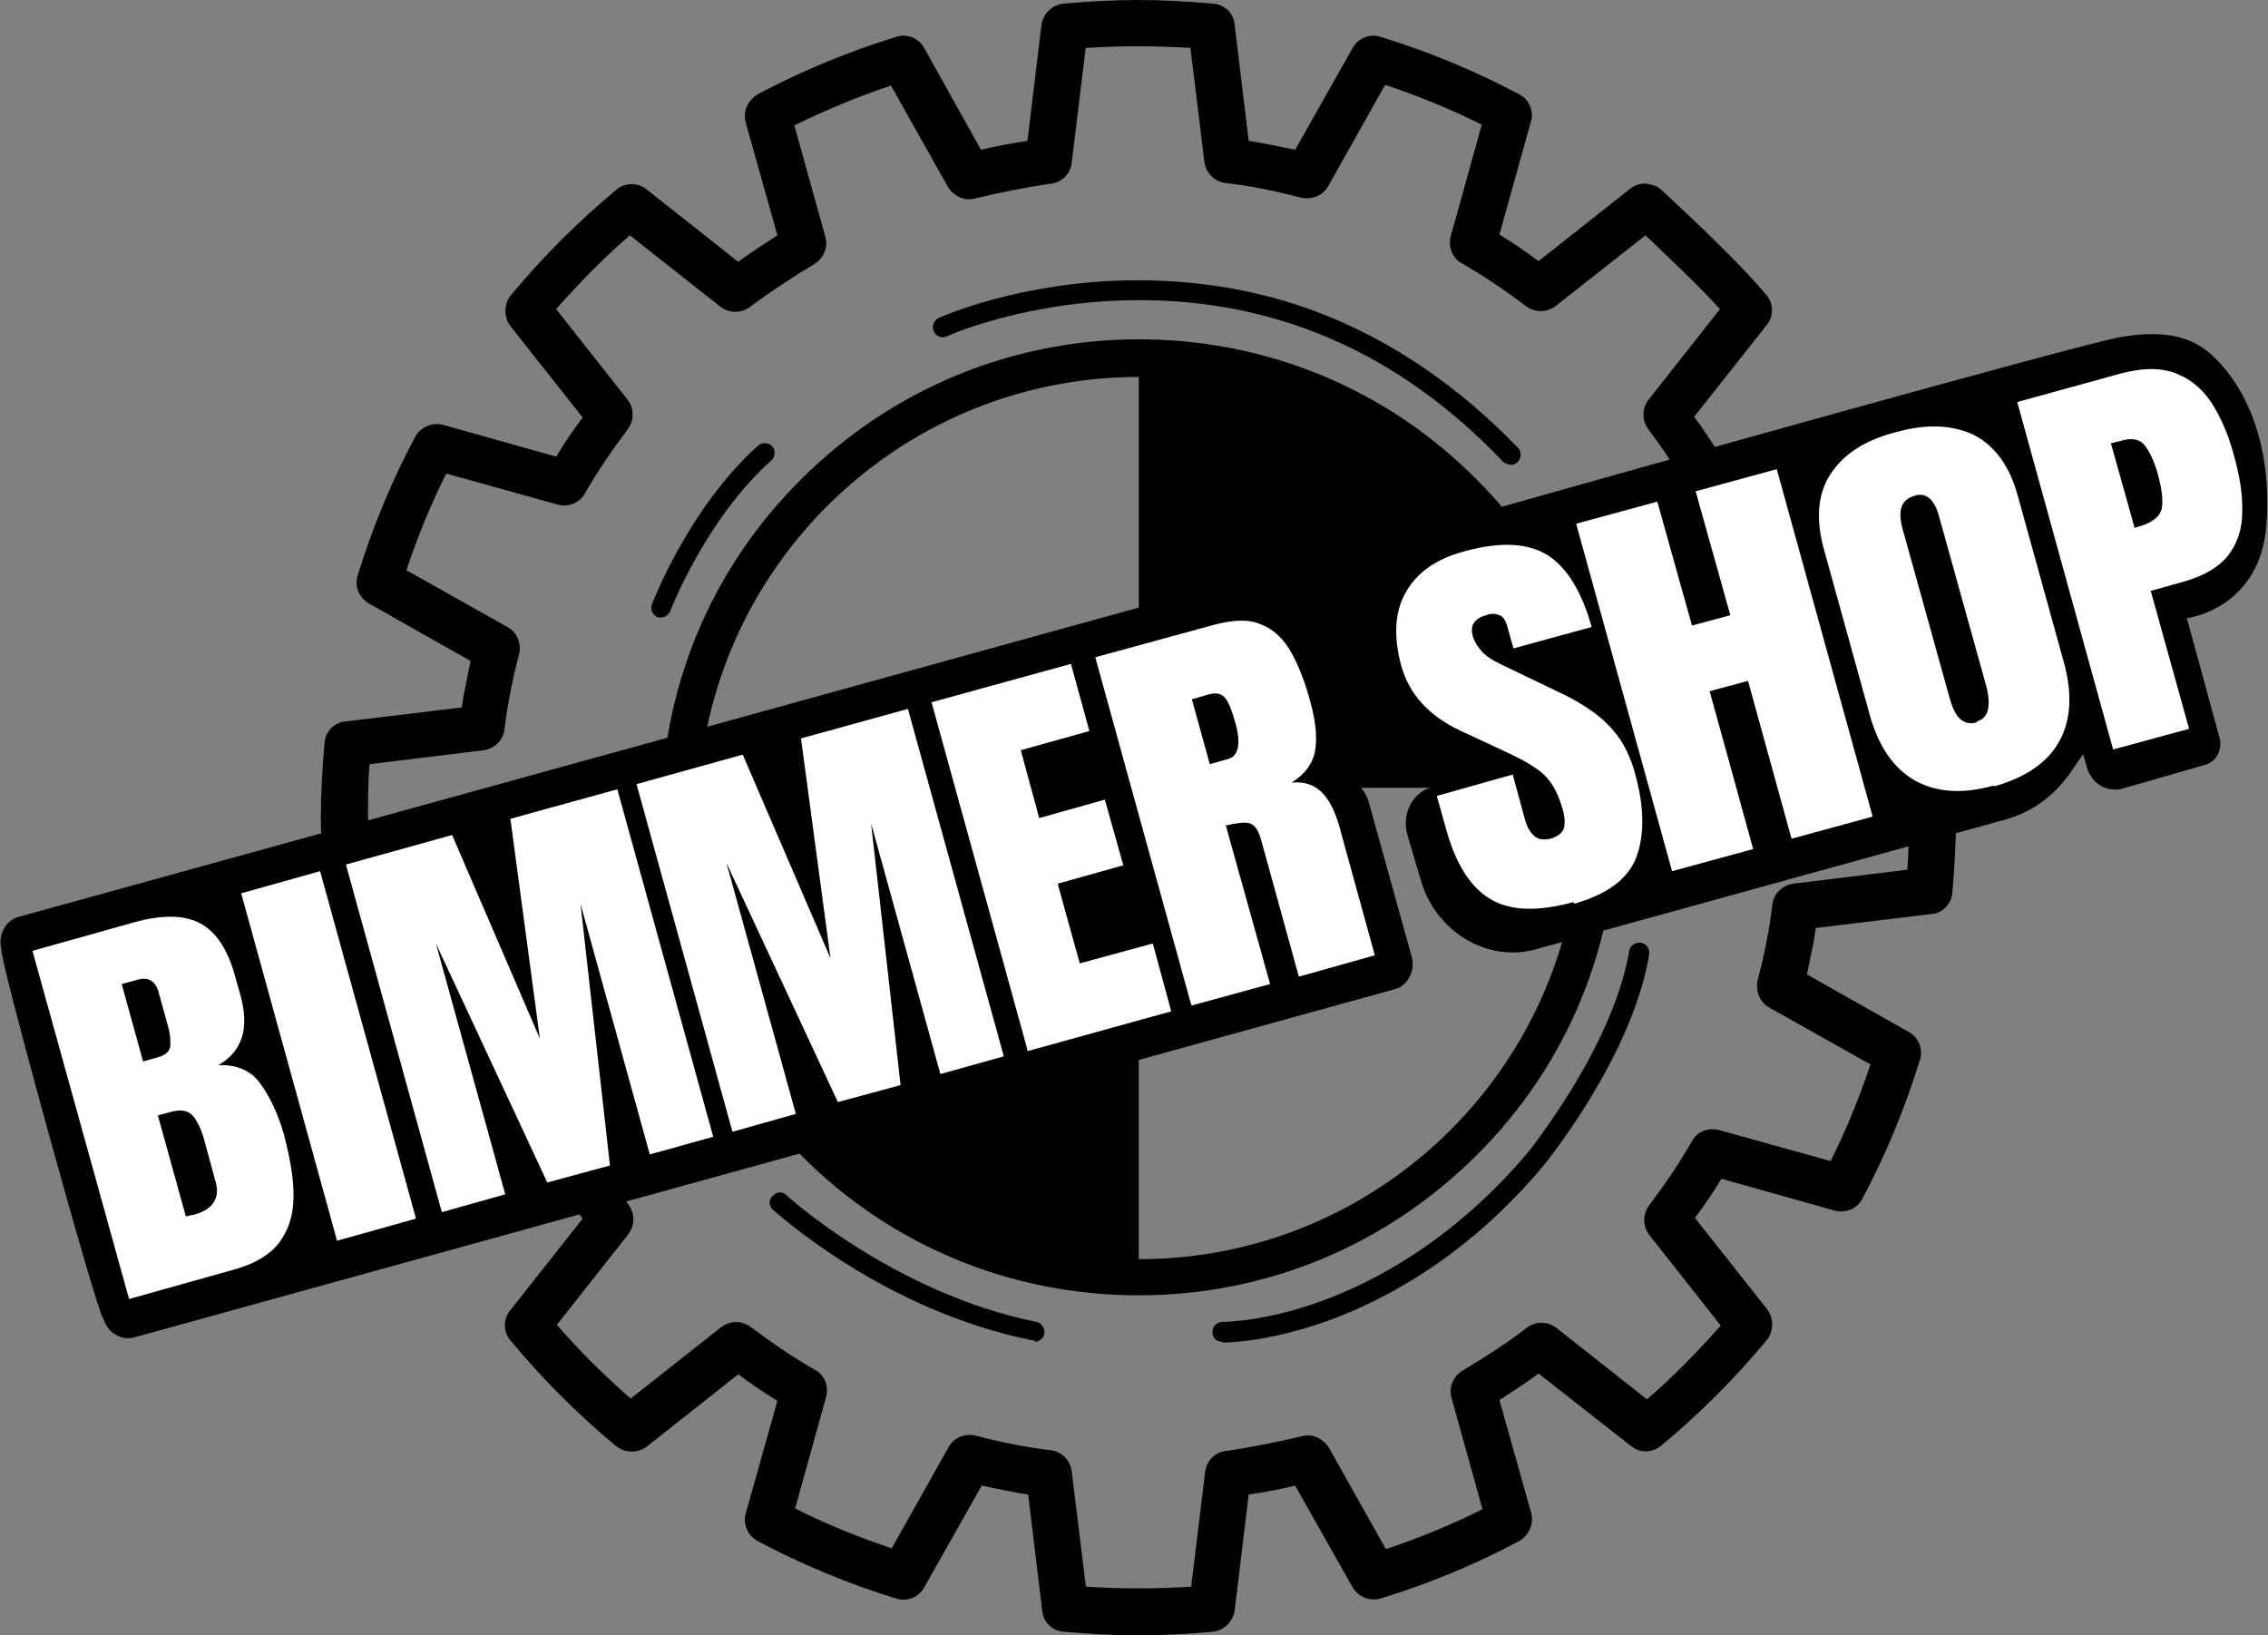 <?xml version="1.0" encoding="UTF-8"?>
<svg id="Layer_1" data-name="Layer 1" xmlns="http://www.w3.org/2000/svg" viewBox="0 0 30.75 22.17">
  <rect x="0" y="0" width="30.75" height="22.17" fill="#808080" stroke="none"/>
  <defs>
    <style>
      .cls-1 {
        fill: #fff;
      }
    </style>
  </defs>
  <path d="M15.44,17.56c-1.73,0-3.36-.67-4.58-1.9-1.22-1.22-1.9-2.85-1.9-4.58s.67-3.36,1.9-4.58c1.22-1.22,2.85-1.9,4.58-1.9s3.36.67,4.58,1.9c1.22,1.22,1.9,2.85,1.9,4.58s-.67,3.36-1.9,4.58c-1.22,1.22-2.85,1.9-4.58,1.9ZM15.44,5.11c-3.3,0-5.98,2.68-5.98,5.98s2.68,5.98,5.98,5.98,5.98-2.68,5.98-5.98-2.68-5.98-5.98-5.98Z"/>
  <g>
    <path d="M21.67,10.68h-6.23v-6c3.44,0,6.23,2.68,6.23,6Z"/>
    <path d="M9.21,11.08h6.23v6.23c-3.44,0-6.23-2.79-6.23-6.23Z"/>
  </g>
  <path d="M15.44,22.17c-.34,0-.68-.02-1.02-.05-.15-.01-.28-.13-.29-.29l-.19-1.57c-.21-.03-.42-.08-.63-.12l-.78,1.38c-.07.13-.23.2-.38.15-.65-.2-1.28-.46-1.88-.78-.13-.07-.2-.23-.16-.37l.43-1.53c-.18-.11-.36-.23-.53-.36l-1.24.98c-.12.09-.29.09-.41,0-.52-.43-1.01-.92-1.44-1.44-.1-.12-.1-.29,0-.41l.98-1.24c-.13-.17-.24-.35-.36-.53l-1.53.43c-.15.04-.3-.03-.38-.16-.32-.6-.58-1.23-.78-1.88-.05-.14.02-.3.15-.38l1.38-.78c-.05-.21-.09-.42-.12-.63l-1.57-.19c-.15-.02-.27-.14-.29-.29-.03-.34-.05-.68-.05-1.02s.02-.68.05-1.02c.01-.15.13-.28.29-.29l1.57-.19c.03-.21.08-.42.12-.63l-1.38-.78c-.13-.08-.2-.23-.15-.38.2-.65.46-1.28.78-1.88.07-.13.23-.2.38-.16l1.53.43c.11-.18.23-.36.36-.53l-.98-1.24c-.09-.12-.09-.29,0-.41.43-.52.92-1.01,1.44-1.44.12-.1.29-.1.41,0l1.24.98c.17-.13.35-.24.53-.36l-.43-1.53c-.04-.15.03-.3.16-.38.6-.32,1.23-.58,1.88-.78.15-.05.31.02.38.15l.77,1.38c.21-.05.42-.09.63-.12l.19-1.57c.02-.15.14-.27.29-.29.34-.03.68-.05,1.02-.05s.68.02,1.02.05c.15.01.28.13.29.29l.19,1.57c.21.03.42.08.63.12l.78-1.38c.07-.13.23-.2.38-.15.65.2,1.28.46,1.88.78.1.05.16.15.17.26v.06s-.44,1.58-.44,1.58c.18.11.36.23.53.36l1.24-.98c.09-.07.2-.09.31-.05l.06.02.05.04s1,.91,1.43,1.43c.1.12.1.29,0,.41l-.98,1.24c.13.17.24.35.36.53l1.53-.43c.15-.04.3.03.38.16.32.6.58,1.23.78,1.88.04.15-.02.31-.15.38l-1.38.78c.05.21.09.42.12.63l1.57.19c.15.02.27.14.29.29.03.34.05.68.05,1.02s-.02.68-.05,1.02c-.01.15-.13.28-.28.29h0s-1.57.19-1.57.19c-.03.21-.08.42-.12.63l1.38.78c.13.07.2.23.15.38-.2.65-.46,1.28-.78,1.88-.07.14-.23.2-.38.16l-1.53-.43c-.11.18-.23.36-.36.53l.98,1.24c.09.12.09.29,0,.41-.43.52-.92,1.01-1.44,1.44-.12.1-.29.1-.41,0l-1.25-.98c-.17.13-.35.24-.53.36l.43,1.53c.04.15-.03.3-.16.38-.6.32-1.23.58-1.88.78-.15.04-.3-.02-.38-.15l-.78-1.38c-.21.05-.42.09-.63.12l-.19,1.57c-.02.15-.14.27-.29.29-.34.03-.68.05-1.02.05ZM14.76,21.76h0s0,0,0,0ZM14.73,21.51c.47.03.94.03,1.42,0l.19-1.56c.02-.15.13-.26.28-.28.35-.05.69-.12,1.03-.2.14-.04.29.03.37.16l.77,1.37c.45-.15.89-.33,1.31-.54l-.42-1.51c-.04-.14.02-.29.15-.37.3-.18.6-.37.87-.58.12-.09.28-.09.4,0l1.23.97c.36-.31.69-.65,1-1l-.97-1.23c-.09-.12-.09-.28,0-.4.21-.28.41-.57.58-.87.07-.13.22-.19.37-.15l1.51.42c.21-.42.39-.86.54-1.31l-1.37-.77c-.13-.07-.19-.22-.16-.37.09-.34.16-.68.2-1.03.02-.15.14-.26.28-.28l1.55-.19c.02-.24.02-.47.02-.71s0-.47-.02-.71l-1.56-.19c-.15-.02-.26-.13-.28-.28-.05-.35-.12-.69-.2-1.03-.04-.14.03-.29.16-.37l1.37-.77c-.15-.45-.33-.88-.54-1.31l-1.51.42c-.14.04-.29-.02-.37-.15-.18-.3-.37-.59-.58-.87-.09-.12-.09-.28,0-.4l.97-1.23c-.31-.34-.76-.76-1.01-1l-1.22.96c-.12.09-.28.09-.4,0-.28-.21-.57-.41-.87-.58-.13-.07-.19-.23-.15-.37l.42-1.51c-.42-.21-.86-.39-1.31-.54l-.77,1.37c-.07.13-.22.19-.37.16-.34-.09-.68-.16-1.03-.2-.15-.02-.26-.14-.28-.28l-.19-1.55c-.47-.03-.94-.03-1.42,0l-.19,1.56c-.02.15-.13.26-.28.28-.35.05-.69.12-1.03.2-.14.04-.29-.03-.37-.16l-.77-1.37c-.45.15-.88.33-1.31.54l.42,1.51c.04.14-.02.29-.15.37-.3.18-.59.37-.87.58-.12.09-.28.09-.4,0l-1.23-.97c-.36.31-.69.65-1,1l.97,1.23c.09.12.09.28,0,.4-.21.28-.41.57-.58.87-.07.13-.23.19-.37.15l-1.51-.42c-.21.42-.39.86-.54,1.31l1.37.77c.13.07.19.22.16.36-.09.34-.16.69-.2,1.03-.02.15-.14.26-.28.28l-1.55.19c-.02.24-.02.47-.02.71s0,.47.02.71l1.56.19c.15.02.26.13.28.28.05.35.12.69.2,1.03.04.14-.03.29-.16.37l-1.37.77c.15.45.33.89.54,1.31l1.51-.42c.14-.04.29.02.37.15.18.3.37.59.58.87.09.12.09.28,0,.4l-.97,1.23c.31.36.65.69,1,1l1.23-.97c.12-.09.28-.09.4,0,.28.21.57.41.87.58.13.07.19.22.15.37l-.42,1.51c.42.21.86.39,1.31.54l.77-1.37c.07-.13.22-.19.36-.16.34.09.69.16,1.03.2.15.02.26.14.28.28l.19,1.55ZM11.98,21.21s0,0,0,0h0ZM12.34,21.06s0,0,0,0c0,0,0,0,0,0ZM14.18,20.3s0,0,0,0c0,0,0,0,0,0ZM16.7,20.3s0,0,0,0c0,0,0,0,0,0ZM13.91,20.03s0,0,0,0h0ZM16.97,20.03h0s0,0,0,0ZM22.12,19.12s0,0,0,0c0,0,0,0,0,0ZM8.76,19.12s0,0,0,0c0,0,0,0,0,0ZM8.37,19.11s0,0,0,0h0ZM9.81,18.49s0,0,0,0c0,0,0,0,0,0ZM10.2,18.49h0s0,0,0,0ZM23.47,18.15s0,0,0,0h0ZM7.41,18.15h0s0,0,0,0ZM23.47,17.76s0,0,0,0c0,0,0,0,0,0ZM7.41,17.76s0,0,0,0c0,0,0,0,0,0ZM22.85,16.71s0,0,0,0c0,0,0,0,0,0ZM8.04,16.33s0,0,0,0h0ZM5.83,15.8s0,0,0,0h0ZM25.04,15.8h0s0,0,0,0ZM5.46,14.18s0,0,0,0c0,0,0,0,0,0ZM24.44,13.45s0,0,0,0c0,0,0,0,0,0ZM24.29,13.1h0s0,0,0,0ZM6.5,12.61s0,0,0,0h0ZM24.38,12.61h0s0,0,0,0ZM6.22,12.34s0,0,0,0c0,0,0,0,0,0ZM26.12,11.76h0,0ZM6.22,9.83s0,0,0,0c0,0,0,0,0,0ZM6.5,9.56s0,0,0,0h0ZM24.38,9.56h0s0,0,0,0ZM24.29,9.07h0s0,0,0,0ZM24.44,8.72s0,0,0,0c0,0,0,0,0,0ZM7.41,6.39s0,0,0,0c0,0,0,0,0,0ZM23.47,6.39s0,0,0,0c0,0,0,0,0,0ZM22.84,5.46s0,0,0,0c0,0,0,0,0,0ZM23.47,4.01s0,0,0,0h0ZM21.06,3.68s0,0,0,0c0,0,0,0,0,0ZM20.27,3.4h0s0,0,0,0ZM8.37,3.06s0,0,0,0h0ZM8.76,3.05s0,0,0,0c0,0,0,0,0,0ZM13.91,2.14s0,0,0,0h0ZM16.97,2.14h0s0,0,0,0ZM11.98.96s0,0,0,0h0ZM14.76.4h0s0,0,0,0Z"/>
  <g>
    <path d="M20.48,6.3s-.07-.01-.1-.04c-1.41-1.48-3.1-2.22-5.04-2.19-1.45.02-2.49.48-2.5.49-.07.03-.15,0-.18-.07-.03-.07,0-.15.07-.18.04-.02,1.1-.49,2.6-.51.88-.01,1.74.13,2.53.43,1,.38,1.91,1,2.72,1.84.05.05.05.14,0,.19-.03.03-.06.04-.09.04Z"/>
    <path d="M8.97,8.37s-.03,0-.05,0c-.07-.03-.11-.11-.08-.18.02-.05.51-1.32,1.44-2.15.06-.05.14-.04.19.01.05.06.04.14-.01.19-.88.78-1.37,2.03-1.37,2.04-.02.05-.07.09-.13.09Z"/>
    <path d="M14.03,18.17s-.02,0-.03,0c-2.01-.4-3.46-1.72-3.52-1.77-.06-.05-.06-.14,0-.19.05-.06.14-.06.19,0h0s1.45,1.32,3.38,1.71c.07.01.12.09.11.16-.01.06-.07.11-.13.11Z"/>
    <path d="M16.57,18.19s0,0,0,0c-.08,0-.14-.06-.13-.14,0-.07.06-.13.14-.13h0s.57,0,1.33-.28c.72-.26,1.79-.82,2.8-2.01.03-.04,1.16-1.44,1.38-2.74.01-.07.08-.12.16-.11.07.01.12.08.11.16-.23,1.38-1.39,2.81-1.44,2.87h0c-1.05,1.25-2.18,1.83-2.93,2.1-.79.28-1.34.29-1.41.29Z"/>
  </g>
  <g>
    <g>
      <path d="M28.25,10.21s-.04.07-.06.09c-.05.07-.13.2-.2.28-.21.26-.48.44-.8.53l-6.3,1.74-.07.02c-.66.18-1.36-.24-1.56-.95l-.18-.61c-.08-.3.09-.6.38-.65h.16s-.22-.13-.22-.13c-.44-.23-.69-.62-.82-1.11l-.16-.57c-.2-.73.19-1.48.88-1.68,2.75-.78,8.92-2.51,9.45-2.6.69-.12,1,.05,1.19.2.46.39.87,1.17.79,2.33s-1.08,1.28-1.08,1.28l.44,1.61c.05.17-.04.34-.2.38l-1.11.32c-.21.06-.43-.07-.49-.3l-.05-.18Z"/>
      <path d="M19.14,12.97c.05.19-.05.39-.23.44L1.82,18.13c-.18.05-.37-.07-.42-.26-.06.02-1.44-4.98-1.38-5-.05-.19.05-.39.23-.44l16.3-4.5c.62-.17,1.26.22,1.44.88l.29,1.06c.07.24-.03.49-.23.61h0s0,0,0,0c.23,0,.44.16.51.4l.58,2.09Z"/>
    </g>
    <g>
      <path class="cls-1" d="M1.75,17.61L.44,12.89l1.39-.39c.37-.1.67-.1.89.02.22.12.38.37.48.76l.06.21c.06.22.07.41.02.57-.05.16-.16.29-.32.38.25-.01.44.07.57.25.13.18.24.41.32.69.08.31.13.58.13.83,0,.25-.06.45-.19.63-.13.17-.34.3-.65.38l-1.39.39ZM1.94,14.39l.21-.06c.1-.03.15-.08.16-.15,0-.08,0-.16-.03-.26l-.13-.47c-.04-.15-.14-.21-.28-.17l-.22.06.29,1.05ZM2.62,16.47c.27-.07.37-.23.3-.46l-.16-.59c-.04-.13-.09-.23-.15-.3-.07-.07-.16-.08-.28-.05l-.19.05.38,1.37s.08-.02.1-.02Z"/>
      <path class="cls-1" d="M4.57,16.82l-1.3-4.71,1.07-.3,1.3,4.71-1.07.3Z"/>
      <path class="cls-1" d="M5.99,16.43l-1.3-4.71,1.44-.4,1.19,2.76-.4-2.98,1.45-.4,1.3,4.71-.86.24-.94-3.4.4,3.55-.85.23-1.51-3.24.94,3.4-.85.24Z"/>
      <path class="cls-1" d="M9.93,15.34l-1.3-4.71,1.44-.4,1.19,2.76-.4-2.98,1.45-.4,1.3,4.71-.86.24-.94-3.4.4,3.55-.85.23-1.51-3.24.94,3.4-.85.24Z"/>
      <path class="cls-1" d="M13.93,14.23l-1.3-4.71,1.89-.52.25.91-.93.26.25.92.89-.25.25.89-.89.25.3,1.08.99-.27.25.92-1.95.54Z"/>
      <path class="cls-1" d="M16.15,13.62l-1.3-4.71,1.61-.44c.27-.07.48-.08.65,0,.17.07.3.2.4.38.1.18.19.41.26.68.07.26.09.47.06.65-.03.17-.14.32-.32.43.17-.02.31.03.41.13.1.1.17.24.23.43l.49,1.78-1.03.29-.51-1.85c-.04-.14-.09-.21-.16-.23s-.18,0-.32.03l.6,2.15-1.06.29ZM16.4,10.36l.25-.07c.14-.04.18-.2.1-.49-.05-.18-.1-.3-.15-.35-.05-.05-.11-.06-.2-.04l-.24.07.24.87Z"/>
      <path class="cls-1" d="M21.33,12.23c-.48.13-.85.12-1.12-.04-.27-.16-.47-.47-.6-.94l-.13-.46,1.03-.29.16.59c.03.11.07.19.13.24.05.05.13.06.22.04.1-.03.15-.07.18-.13.02-.06.02-.15-.01-.26-.04-.14-.09-.26-.15-.35-.06-.09-.14-.17-.24-.23-.1-.07-.24-.14-.41-.22l-.58-.27c-.43-.2-.7-.49-.81-.88-.11-.4-.09-.74.06-1,.15-.27.42-.46.81-.56.48-.13.85-.11,1.12.06.26.17.46.5.59.97l-1.06.29-.09-.32c-.02-.06-.05-.11-.1-.13-.05-.02-.11-.03-.18,0-.08.02-.14.06-.17.11-.03.05-.03.11-.01.18.02.07.06.13.12.2.06.07.16.13.31.2l.75.36c.15.07.29.15.42.24.13.09.25.2.35.33s.19.31.25.53c.12.44.13.81.02,1.12-.11.3-.39.51-.84.64Z"/>
      <path class="cls-1" d="M22.67,11.81l-1.3-4.71,1.1-.3.47,1.68.52-.14-.47-1.68,1.1-.3,1.3,4.71-1.1.3-.59-2.14-.52.14.59,2.14-1.1.3Z"/>
      <path class="cls-1" d="M27.03,10.65c-.43.12-.78.09-1.07-.07-.29-.17-.49-.46-.61-.89l-.62-2.24c-.11-.4-.09-.74.08-1.01.17-.27.46-.47.89-.58.43-.12.78-.1,1.07.04.28.15.48.42.59.83l.62,2.24c.12.43.1.79-.06,1.08-.16.29-.46.49-.88.61ZM26.8,9.78c.16-.04.2-.21.13-.48l-.64-2.3c-.06-.23-.18-.33-.33-.28-.18.05-.23.19-.17.43l.64,2.3c.04.15.09.25.15.3.06.05.13.07.23.04Z"/>
      <path class="cls-1" d="M28.65,10.16l-1.3-4.71,1.38-.38c.29-.08.53-.09.74-.02.2.07.37.2.5.39.13.19.24.44.32.74.08.29.12.54.11.77,0,.23-.07.42-.19.58-.13.16-.33.28-.62.36l-.43.12.52,1.87-1.03.28ZM28.93,7.16l.06-.02c.19-.05.3-.14.32-.25.02-.11,0-.26-.05-.45-.05-.18-.11-.31-.18-.4-.07-.09-.18-.11-.34-.06l-.12.03.32,1.14Z"/>
    </g>
  </g>
</svg>